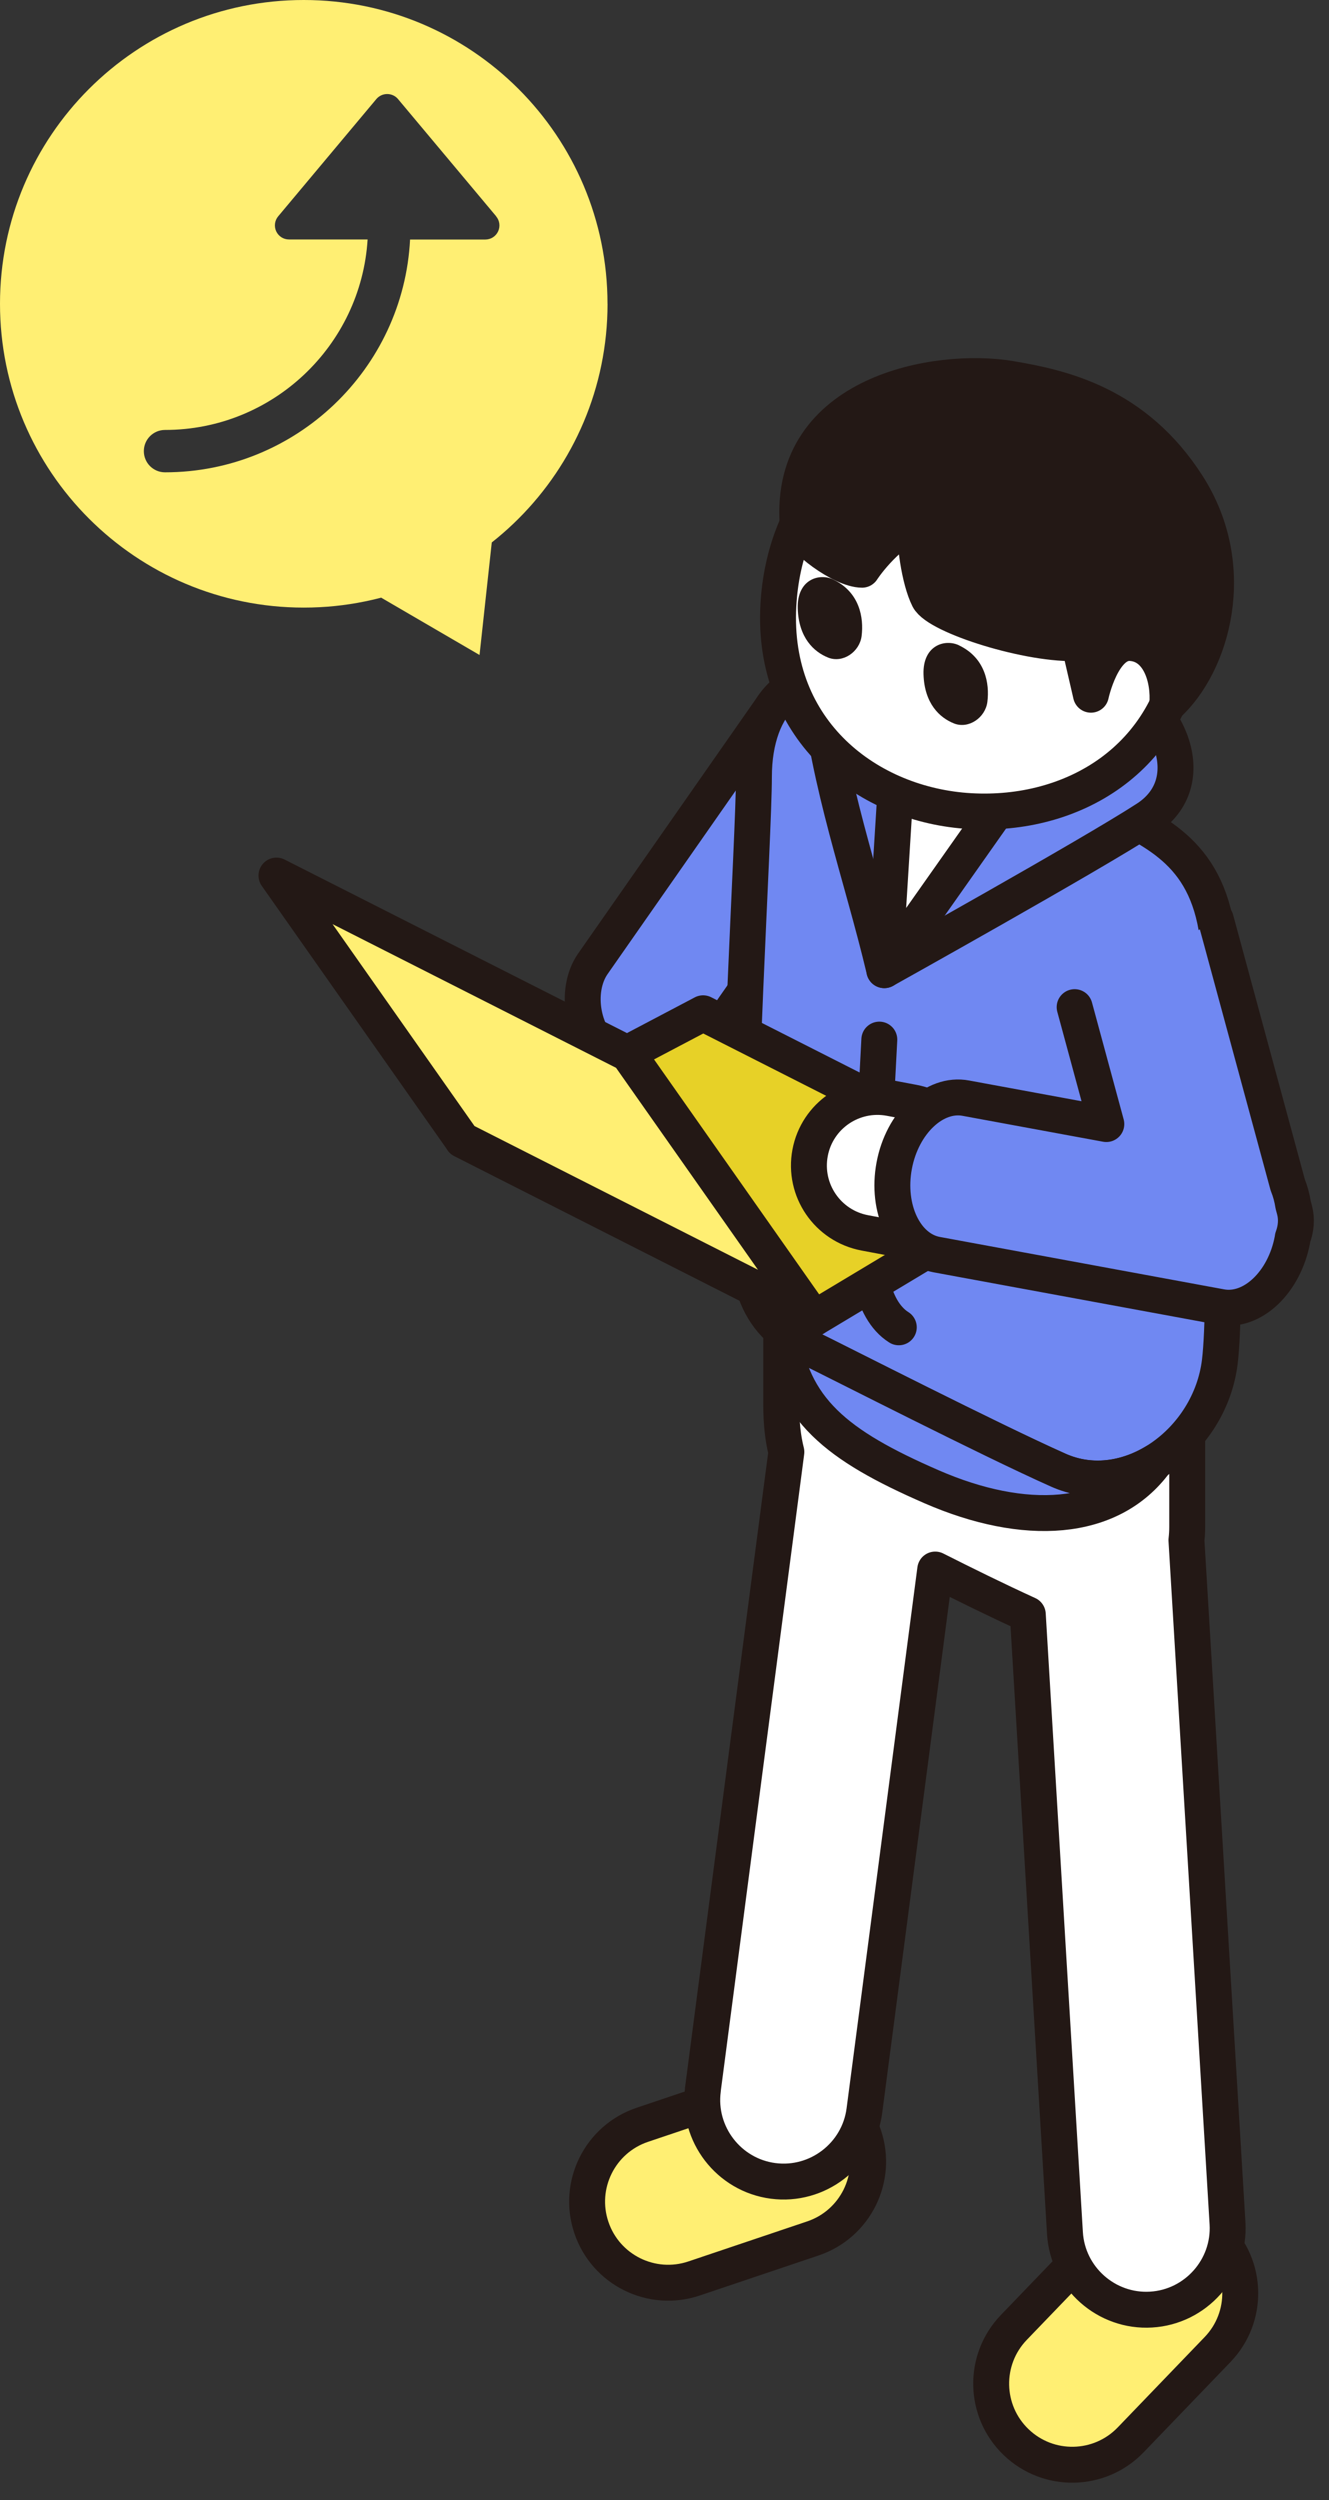 <svg width="84" height="158" viewBox="0 0 84 158" fill="none" xmlns="http://www.w3.org/2000/svg">
<rect x="0" y="0" width="84" height="158" fill="#333333" stroke="none"/>
<path d="M51.381 141.457L43.869 143.988C41.188 144.891 38.281 143.45 37.378 140.768C36.474 138.087 37.916 135.18 40.597 134.277L48.109 131.746C50.791 130.842 53.697 132.284 54.601 134.965C55.504 137.647 54.063 140.553 51.381 141.457Z" fill="#FFEF73" stroke="#231815" stroke-width="2.27" stroke-linecap="round" stroke-linejoin="round"/>
<path d="M76.96 148.475L71.464 154.188C69.502 156.227 66.259 156.29 64.22 154.328C62.18 152.366 62.117 149.123 64.079 147.083L69.575 141.371C71.536 139.331 74.78 139.269 76.819 141.23C78.859 143.192 78.921 146.436 76.96 148.475Z" fill="#FFEF73" stroke="#231815" stroke-width="2.27" stroke-linecap="round" stroke-linejoin="round"/>
<path d="M44.425 132.051L46.861 113.447L49.703 91.757C49.479 90.876 49.378 89.887 49.378 88.74V78.825C49.378 74.135 52.142 71.248 56.578 73.198C59.09 74.302 68.803 79.133 68.803 79.133C71.938 80.772 75.038 82.45 75.038 89.069C75.038 96.541 75.038 92.571 75.038 96.496C75.038 96.779 75.021 97.055 74.989 97.328L76.527 122.905L77.586 140.509C77.757 143.333 75.584 145.787 72.756 145.954C69.932 146.126 67.479 143.952 67.311 141.124L66.252 123.52L64.962 102.022C62.977 101.116 60.932 100.106 59.111 99.187L56.924 115.9L54.634 133.386C54.267 136.193 51.67 138.188 48.864 137.821C46.057 137.454 44.062 134.858 44.429 132.051H44.425Z" fill="white" stroke="#231815" stroke-width="2.27" stroke-linecap="round" stroke-linejoin="round"/>
<path d="M44.779 65.967L55.82 50.159C56.963 48.499 56.47 45.535 54.457 44.147C52.444 42.76 49.644 43.455 48.501 45.115L37.461 60.923C36.318 62.584 36.719 65.568 38.733 66.956C40.746 68.344 43.64 67.627 44.783 65.967H44.779Z" fill="#7088F2" stroke="#231815" stroke-width="2.27" stroke-linecap="round" stroke-linejoin="round"/>
<path d="M70.863 51.438C73.998 53.077 77.098 54.755 77.098 61.374C77.098 68.847 77.577 82.152 77.098 86.067C76.483 91.103 71.296 94.867 66.896 92.906C62.548 90.97 53.181 86.178 50.948 85.085C47.156 83.229 47.32 80.087 46.887 76.088C46.457 72.1 47.652 52.825 47.652 49.093C47.652 44.402 50.417 41.515 54.852 43.466C57.365 44.57 70.859 51.438 70.859 51.438H70.863Z" fill="#7088F2" stroke="#231815" stroke-width="2.27" stroke-linecap="round" stroke-linejoin="round"/>
<path d="M55.894 61.308C55.894 61.308 68.937 54.035 72.478 51.735C76.018 49.435 74.092 44.403 69.322 42.25C64.551 40.097 61.405 38.269 58.868 37.255C56.331 36.242 51.063 37.087 51.689 43.039C52.392 49.733 54.44 55.202 55.894 61.308Z" fill="#7088F2" stroke="#231815" stroke-width="2.27" stroke-linecap="round" stroke-linejoin="round"/>
<path d="M58.867 37.259C61.404 38.272 64.55 40.1 69.32 42.253L55.892 61.312L57.409 36.923C57.944 36.972 58.444 37.091 58.867 37.259Z" fill="white" stroke="#231815" stroke-width="2.27" stroke-linecap="round" stroke-linejoin="round"/>
<path d="M55.578 65.698C55.369 69.763 55.023 76.232 54.893 77.577C54.701 79.57 54.988 82.729 56.809 83.879" stroke="#231815" stroke-width="2.27" stroke-linecap="round" stroke-linejoin="round"/>
<path d="M50.947 85.088C53.181 86.182 62.547 90.974 66.895 92.91C68.957 93.829 71.187 93.49 73.043 92.358C70.191 96.258 64.707 96.489 58.895 93.962C52.863 91.337 50.028 89.079 49.378 84.071C49.808 84.445 50.325 84.787 50.947 85.092V85.088Z" fill="#7088F2" stroke="#231815" stroke-width="2.27" stroke-linecap="round" stroke-linejoin="round"/>
<path d="M29.226 72.045L51.454 83.313L65.658 74.792L44.44 64.034L29.226 72.045Z" fill="#E7D127" stroke="#231815" stroke-width="2.27" stroke-linecap="round" stroke-linejoin="round"/>
<path d="M29.225 72.045L51.453 83.313L39.703 66.596L17.474 55.331L29.225 72.045Z" fill="#FFEF73" stroke="#231815" stroke-width="2.27" stroke-linecap="round" stroke-linejoin="round"/>
<path d="M56.263 69.397L57.719 69.671C60.072 70.114 61.62 72.379 61.177 74.73C60.735 77.081 58.469 78.628 56.117 78.185L54.66 77.911C52.308 77.469 50.76 75.204 51.203 72.852C51.645 70.501 53.911 68.954 56.263 69.397Z" fill="white" stroke="#231815" stroke-width="2.27" stroke-linecap="round" stroke-linejoin="round"/>
<path d="M76.843 58.103L81.393 74.886C81.551 75.274 81.666 75.694 81.736 76.144L81.82 76.459C81.974 77.039 81.921 77.637 81.708 78.213C81.701 78.252 81.697 78.294 81.69 78.332C81.18 81.052 79.139 82.97 77.161 82.596L59.189 79.283C57.211 78.909 56.009 76.382 56.519 73.663C57.029 70.944 59.071 69.025 61.049 69.399L69.926 71.035L67.923 63.646" fill="#7088F2"/>
<path d="M76.843 58.103L81.393 74.886C81.551 75.274 81.666 75.694 81.736 76.144L81.82 76.459C81.974 77.039 81.921 77.637 81.708 78.213C81.701 78.252 81.697 78.294 81.69 78.332C81.18 81.052 79.139 82.97 77.161 82.596L59.189 79.283C57.211 78.909 56.009 76.382 56.519 73.663C57.029 70.944 59.071 69.025 61.049 69.399L69.926 71.035L67.923 63.646" stroke="#231815" stroke-width="2.27" stroke-linecap="round" stroke-linejoin="round"/>
<path d="M63.058 26.204C71.6 26.627 75.825 33.697 74.952 40.53C73.994 48.002 67.783 51.627 61.331 51.26C54.88 50.893 48.763 46.234 49.197 38.262C49.55 31.747 53.866 25.75 63.062 26.204H63.058Z" fill="white" stroke="#231815" stroke-width="2.27" stroke-linecap="round" stroke-linejoin="round"/>
<path d="M60.618 40.785C62.285 41.586 62.551 43.193 62.408 44.35C62.282 45.36 61.22 46.08 60.304 45.72C59.388 45.36 58.427 44.459 58.371 42.613C58.315 40.771 59.734 40.359 60.618 40.782V40.785Z" fill="#231815"/>
<path d="M52.669 36.626C54.336 37.426 54.602 39.034 54.459 40.191C54.333 41.201 53.27 41.921 52.355 41.561C51.439 41.201 50.478 40.299 50.422 38.454C50.366 36.608 51.785 36.2 52.669 36.623V36.626Z" fill="#231815"/>
<path d="M57.895 32.914C57.738 34.158 58.112 36.664 58.685 37.807C59.258 38.947 65.109 40.806 68.198 40.635L68.953 43.903C68.953 43.903 69.67 40.526 71.466 40.635C73.263 40.743 73.923 42.858 73.776 44.556C76.635 41.963 78.365 35.861 75.059 30.692C71.756 25.519 67.115 24.488 63.854 23.939C59.258 23.163 49.832 24.795 50.416 33.093C50.569 34.064 53.236 36.004 54.487 36.004C54.487 36.004 55.819 33.931 57.892 32.914H57.895Z" fill="#231815" stroke="#231815" stroke-width="2.27" stroke-linecap="round" stroke-linejoin="round"/>
<path d="M38.4 19.198C38.4 29.802 29.806 38.397 19.202 38.397C8.598 38.397 0 29.802 0 19.198C0 8.594 8.594 0 19.198 0C29.802 0 38.397 8.594 38.397 19.198H38.4ZM31.361 13.669L25.157 6.26C24.986 6.057 24.738 5.942 24.472 5.942C24.207 5.942 23.959 6.057 23.787 6.26L17.584 13.669C17.36 13.935 17.314 14.305 17.458 14.62C17.605 14.934 17.919 15.133 18.265 15.133H23.235C22.819 21.84 17.238 27.17 10.429 27.17C9.692 27.17 9.091 27.768 9.091 28.509C9.091 29.25 9.688 29.848 10.429 29.848C18.712 29.848 25.5 23.319 25.919 15.137H30.676C31.022 15.137 31.337 14.938 31.483 14.623C31.63 14.309 31.581 13.938 31.358 13.673L31.361 13.669Z" fill="#FFEF73"/>
<path d="M31.377 31.573L30.309 41.392L21.777 36.42L31.377 31.573Z" fill="#FFEF73"/>
</svg>
